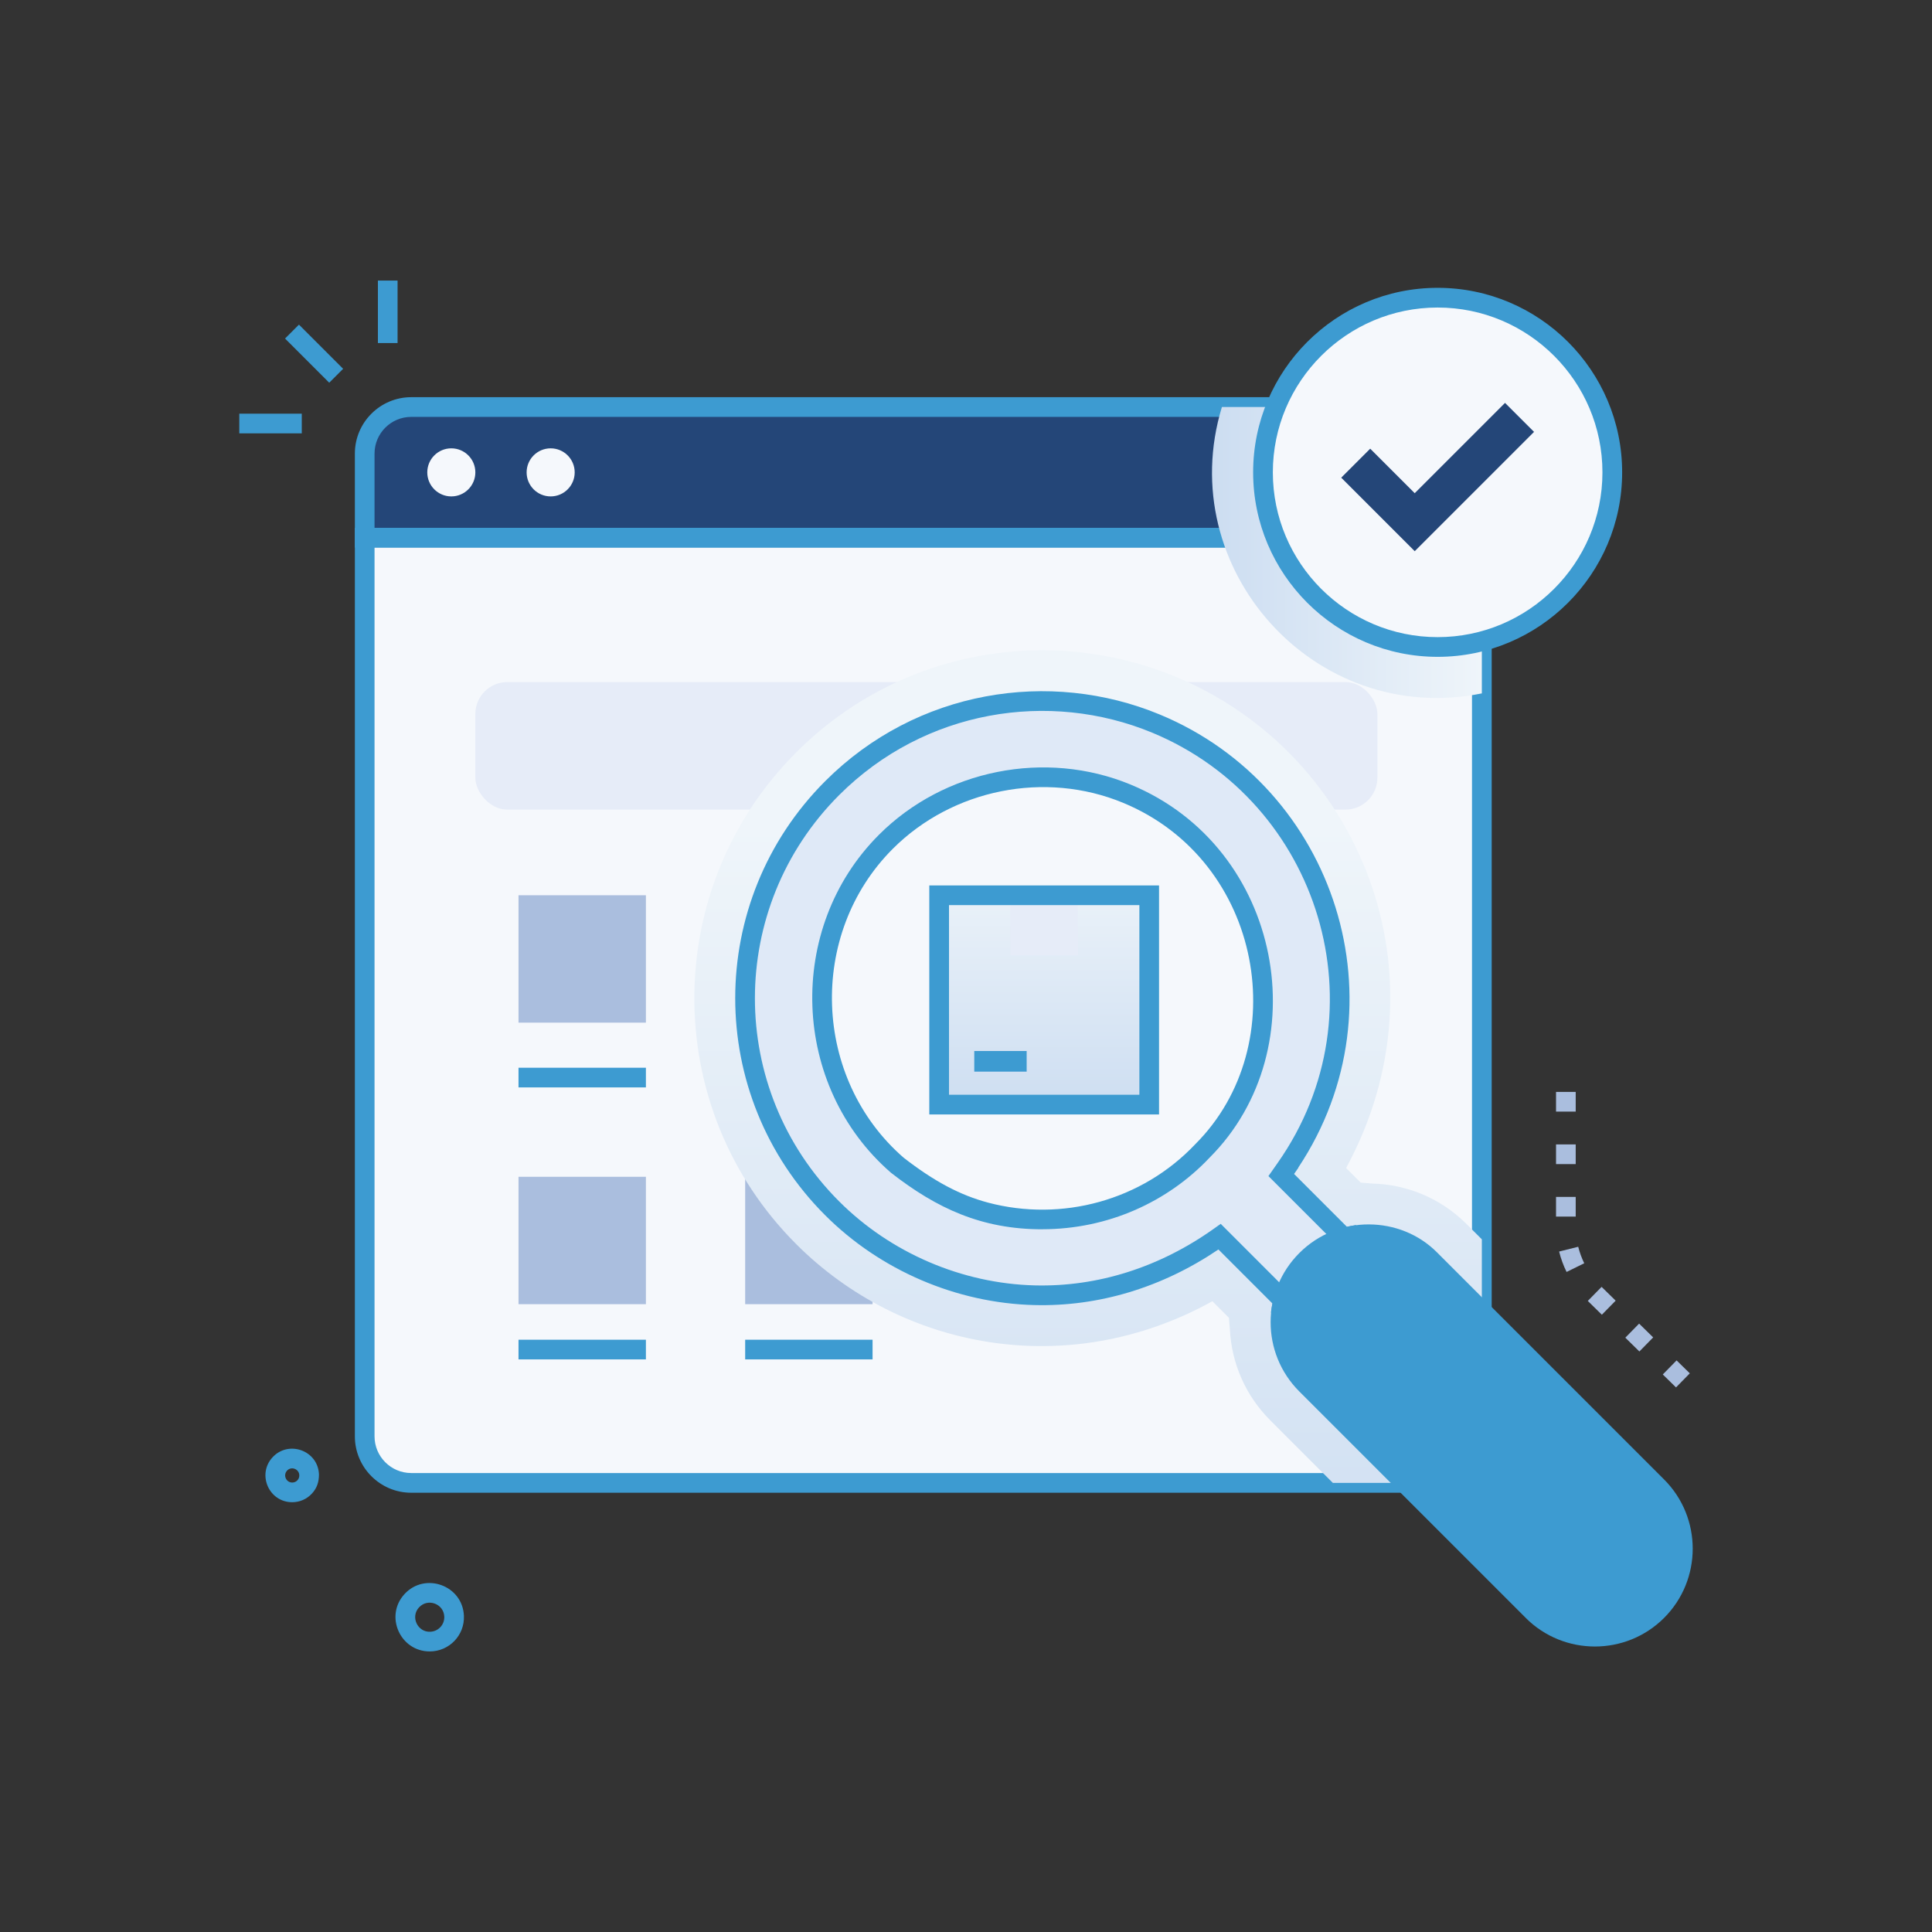 <?xml version="1.0" encoding="UTF-8"?>
<svg xmlns="http://www.w3.org/2000/svg" xmlns:xlink="http://www.w3.org/1999/xlink" viewBox="0 0 500 500">
  <rect x="0" y="0" width="500" height="500" fill="#333333" stroke="none"/>
  <defs>
    <style>
      .cls-1 {
        fill: url(#linear-gradient-2);
      }

      .cls-1, .cls-2, .cls-3, .cls-4, .cls-5, .cls-6, .cls-7, .cls-8, .cls-9 {
        stroke-width: 0px;
      }

      .cls-1, .cls-3 {
        mix-blend-mode: multiply;
      }

      .cls-2 {
        fill: #f5f8fc;
      }

      .cls-3 {
        fill: url(#linear-gradient);
      }

      .cls-4 {
        fill: #244678;
      }

      .cls-5 {
        fill: #dfe9f7;
      }

      .cls-6 {
        fill: #3d9bd1;
      }

      .cls-7 {
        fill: url(#linear-gradient-3);
      }

      .cls-10 {
        isolation: isolate;
      }

      .cls-8 {
        fill: #e6ecf8;
      }

      .cls-9 {
        fill: #aabede;
      }
    </style>
    <linearGradient id="linear-gradient" x1="281.59" y1="429.08" x2="281.59" y2="213.59" gradientUnits="userSpaceOnUse">
      <stop offset="0" stop-color="#ccddf1"></stop>
      <stop offset="1" stop-color="#eff5fa"></stop>
    </linearGradient>
    <linearGradient id="linear-gradient-2" x1="313.66" y1="142.99" x2="383.5" y2="142.99" xlink:href="#linear-gradient"></linearGradient>
    <linearGradient id="linear-gradient-3" x1="270.23" y1="289.48" x2="270.23" y2="221.06" xlink:href="#linear-gradient"></linearGradient>
  </defs>
  <g class="cls-10">
    <g id="Builds_-_Hundreds_of_inventoried_products_with_NO_MINIMUMS" data-name="Builds - Hundreds of inventoried products with NO MINIMUMS">
      <g>
        <path class="cls-2" d="M371.46,383.77H106.43c-6.65,0-12.04-5.39-12.04-12.04v-232.57h289.11v232.57c0,6.65-5.39,12.04-12.04,12.04Z"></path>
        <rect class="cls-9" x="192.85" y="304.55" width="32.97" height="32.97"></rect>
        <rect class="cls-8" x="123.02" y="176.52" width="233.45" height="33" rx="8.26" ry="8.26"></rect>
        <path class="cls-4" d="M383.5,139.15H94.39v-21.77c0-6.65,5.39-12.04,12.04-12.04h265.02c6.65,0,12.04,5.39,12.04,12.04v21.77Z"></path>
        <path class="cls-6" d="M386.05,141.7H91.84v-24.32c0-8.05,6.55-14.59,14.59-14.59h265.02c8.05,0,14.59,6.55,14.59,14.59v24.32ZM96.93,136.61h284.02v-19.22c0-5.24-4.26-9.5-9.5-9.5H106.43c-5.24,0-9.5,4.26-9.5,9.5v19.22Z"></path>
        <circle class="cls-2" cx="116.8" cy="122.25" r="6.22"></circle>
        <circle class="cls-2" cx="142.51" cy="122.25" r="6.22"></circle>
        <path class="cls-6" d="M371.46,386.32H106.43c-8.05,0-14.59-6.55-14.59-14.59v-235.12h294.21v235.12c0,8.05-6.55,14.59-14.59,14.59ZM96.93,141.7v230.02c0,5.24,4.26,9.5,9.5,9.5h265.02c5.24,0,9.5-4.26,9.5-9.5v-230.02H96.93Z"></path>
        <path class="cls-3" d="M379.22,316.46c-6.51-6.35-15.05-9.93-24.11-10.16l-2.96-.24-3.78-3.78c27.06-49.84,3.57-107.39-44.15-127.15-32.3-13.41-71.35-7.23-98.13,19.55-35.17,35.17-35.22,92.15,0,127.33,27.12,27.13,70.23,35.5,107.67,14.75l4.28,4.28.25,2.96c.44,8.93,4.12,17.25,10.48,23.6l16.18,16.18h26.51c6.65,0,12.04-5.4,12.04-12.05v-50.99l-4.28-4.28Z"></path>
        <path class="cls-1" d="M383.5,117.38v62.07c-43.3,8.75-80.02-32.35-67.27-74.12h55.23c6.65,0,12.04,5.4,12.04,12.05Z"></path>
        <circle class="cls-2" cx="372.06" cy="122.25" r="45.2"></circle>
        <path class="cls-6" d="M372.06,169.99c-26.33,0-47.75-21.42-47.75-47.75s21.42-47.75,47.75-47.75,47.75,21.42,47.75,47.75-21.42,47.75-47.75,47.75ZM372.06,79.59c-23.52,0-42.65,19.13-42.65,42.65s19.13,42.65,42.65,42.65,42.65-19.13,42.65-42.65-19.13-42.65-42.65-42.65Z"></path>
        <rect class="cls-9" x="134.19" y="231.69" width="32.97" height="32.97"></rect>
        <rect class="cls-6" x="134.19" y="276.33" width="32.97" height="5.09"></rect>
        <rect class="cls-9" x="134.19" y="304.55" width="32.97" height="32.97"></rect>
        <rect class="cls-6" x="134.19" y="346.72" width="32.97" height="5.09"></rect>
        <rect class="cls-6" x="192.85" y="346.72" width="32.97" height="5.09"></rect>
        <polygon class="cls-4" points="366.13 142.65 347.11 123.62 354.61 116.12 366.13 127.64 389.5 104.27 397.01 111.77 366.13 142.65"></polygon>
        <path class="cls-5" d="M350.02,319.79c-.74.13-1.46.32-2.19.53l-16.23-16.23,1.13-1.59-.02-.02c28.28-40.18,11.88-96.42-33.53-115.22-27.45-11.38-60.84-6.26-83.81,16.7-30.05,30.06-30.08,78.69,0,108.75,25.79,25.8,67.04,30.99,100.26,7.34l16.47,16.47c-.19.74-.36,1.49-.47,2.24l8.44,8.45,18.68-18.68-8.74-8.74ZM311.23,297.81c-15.7,16.16-37.57,21.18-57.14,15.62-8.29-2.36-15.12-6.62-21.85-11.86-24.7-21.51-26.18-60.51-2.97-83.71,22.08-22.09,58.89-22.08,80.97,0,23.49,23.51,20.72,60.22,1,79.95Z"></path>
        <path class="cls-2" d="M291.66,205.42c-21.24-8.69-46.14-3.81-62.4,12.44-23.2,23.2-21.73,62.2,2.97,83.71,7.02,5.46,14.17,9.84,22.87,12.13,19.77,5.22,41.02-.36,56.12-15.9,26.81-26.81,18.41-76.65-19.57-92.39Z"></path>
        <path class="cls-2" d="M291.66,205.42c-21.17-8.77-46.21-3.76-62.4,12.44-23.17,23.17-21.76,62.25,2.98,83.72,7.02,5.46,14.17,9.84,22.87,12.13,20.06,5.3,41.75-.67,56.12-15.9,26.78-26.78,18.44-76.64-19.57-92.39Z"></path>
        <path class="cls-6" d="M269.7,318.14c-15.65,0-27.29-5.43-39.02-14.56l-.11-.09c-25.84-22.42-27.31-63.24-3.11-87.44,16.91-16.92,43.11-22.13,65.18-12.99h0c39.55,16.39,48.56,68.38,20.4,96.54-10.76,11.4-26.18,18.53-43.34,18.53ZM233.86,299.61c7.89,6.13,14.65,9.72,21.9,11.64,18.97,5.01,39.74-.47,53.62-15.18,25.61-25.62,17.61-73.24-18.69-88.29h0c-20.19-8.37-44.15-3.59-59.63,11.88-22.09,22.09-20.77,59.45,2.8,79.95Z"></path>
        <path class="cls-6" d="M340.08,350.82l-11.16-11.16c.21-1.42.24-1.67.38-2.33l-13.97-13.97c-14.54,9.84-30.97,14.82-47.66,14.39-20.13-.51-39.85-8.98-54.11-23.24-31.05-31.05-31.04-81.3,0-112.35,23.68-23.68,58.14-29.03,86.58-17.25,45.51,18.85,63.84,75.15,35.85,117.27l.03.03-1.11,1.61,13.68,13.68c.59-.14.8-.17,2.27-.45l11.49,11.49-22.28,22.28ZM334.39,337.92l5.69,5.69,15.08-15.07-5.95-5.95c-.49.13-.81.22-2.12.6l-18.82-18.82,2.35-3.35c27.77-39.47,10.83-93.48-32.42-111.4h0c-26.63-11.03-58.88-6-81.03,16.15-29.06,29.06-29.07,76.09,0,105.15,13.35,13.34,31.8,21.27,50.64,21.74,16.26.41,32.29-4.67,46.35-14.68l1.76-1.25,19.02,19.02c-.37,1.43-.44,1.7-.54,2.17Z"></path>
        <path class="cls-7" d="M243.05,231.69v54.18h54.36v-54.18h-54.36Z"></path>
        <rect class="cls-8" x="261.49" y="231.69" width="17.48" height="15.55"></rect>
        <path class="cls-6" d="M299.96,288.42h-59.46v-59.27h59.46v59.27ZM245.6,283.32h49.27v-49.08h-49.27v49.08Z"></path>
        <rect class="cls-6" x="252.14" y="272" width="13.56" height="5.34"></rect>
        <path class="cls-6" d="M370.06,325.87l58.81,58.81c8.89,8.89,8.89,23.32,0,32.21-8.9,8.9-23.32,8.89-32.21,0l-58.59-58.59c-8.88-8.88-8.92-23.29,0-32.21,8.84-8.84,23.09-8.88,32-.21Z"></path>
        <path class="cls-6" d="M394.85,418.7l-58.59-58.59c-9.95-9.95-9.84-25.98,0-35.82,10.03-10.03,26.15-9.67,35.6-.21l58.81,58.81c9.87,9.87,9.87,25.94,0,35.82-9.87,9.87-25.94,9.88-35.82,0ZM335.68,333.93c-3.3,7.39-1.98,16.42,4.17,22.57l58.59,58.59c7.91,7.9,20.7,7.91,28.61,0,7.89-7.89,7.89-20.72,0-28.61l-58.79-58.79c-10.04-9.75-26.8-6.63-32.58,6.25Z"></path>
        <rect class="cls-6" x="78.75" y="83.45" width="5.09" height="16.17" transform="translate(-40.92 84.29) rotate(-45)"></rect>
        <rect class="cls-6" x="97.8" y="72.61" width="5.09" height="16.17"></rect>
        <rect class="cls-6" x="61.93" y="107.06" width="16.17" height="5.09"></rect>
        <path class="cls-9" d="M433.75,359.06l-3.42-3.35,3.57-3.64,3.42,3.35-3.57,3.64ZM424.27,349.76l-3.64-3.57,3.57-3.64,3.64,3.57-3.57,3.64ZM414.56,340.25l-3.64-3.57,3.57-3.64,3.64,3.57-3.57,3.64ZM405.43,329.18c-.83-1.68-1.48-3.46-1.93-5.28l4.94-1.24c.37,1.47.89,2.91,1.56,4.27l-4.57,2.25ZM407.79,314.85h-5.09v-5.09h5.09v5.09ZM407.79,301.26h-5.09v-5.09h5.09v5.09ZM407.79,287.68h-5.09v-5.09h5.09v5.09Z"></path>
        <path class="cls-6" d="M111.21,427.39c-7.66,0-11.73-9.18-6.53-14.84,5.29-5.77,15.04-2.28,15.38,5.61.22,5.04-3.8,9.23-8.85,9.23ZM108.44,415.99c-2.28,2.48-.35,6.49,2.94,6.3,2.08-.09,3.69-1.84,3.6-3.92-.14-3.32-4.27-4.85-6.53-2.38Z"></path>
        <path class="cls-6" d="M75.62,388.77c-6.03,0-9.15-7.2-5.1-11.61,4.13-4.5,11.76-1.81,12.03,4.39,0,1.96-.5,3.55-1.82,4.98-1.37,1.49-3.22,2.24-5.11,2.24ZM74.28,380.61c-1.08,1.18-.23,3.12,1.43,3.07,1.01-.04,1.8-.9,1.75-1.91h0c-.07-1.62-2.08-2.37-3.19-1.16Z"></path>
      </g>
    </g>
  </g>
</svg>
